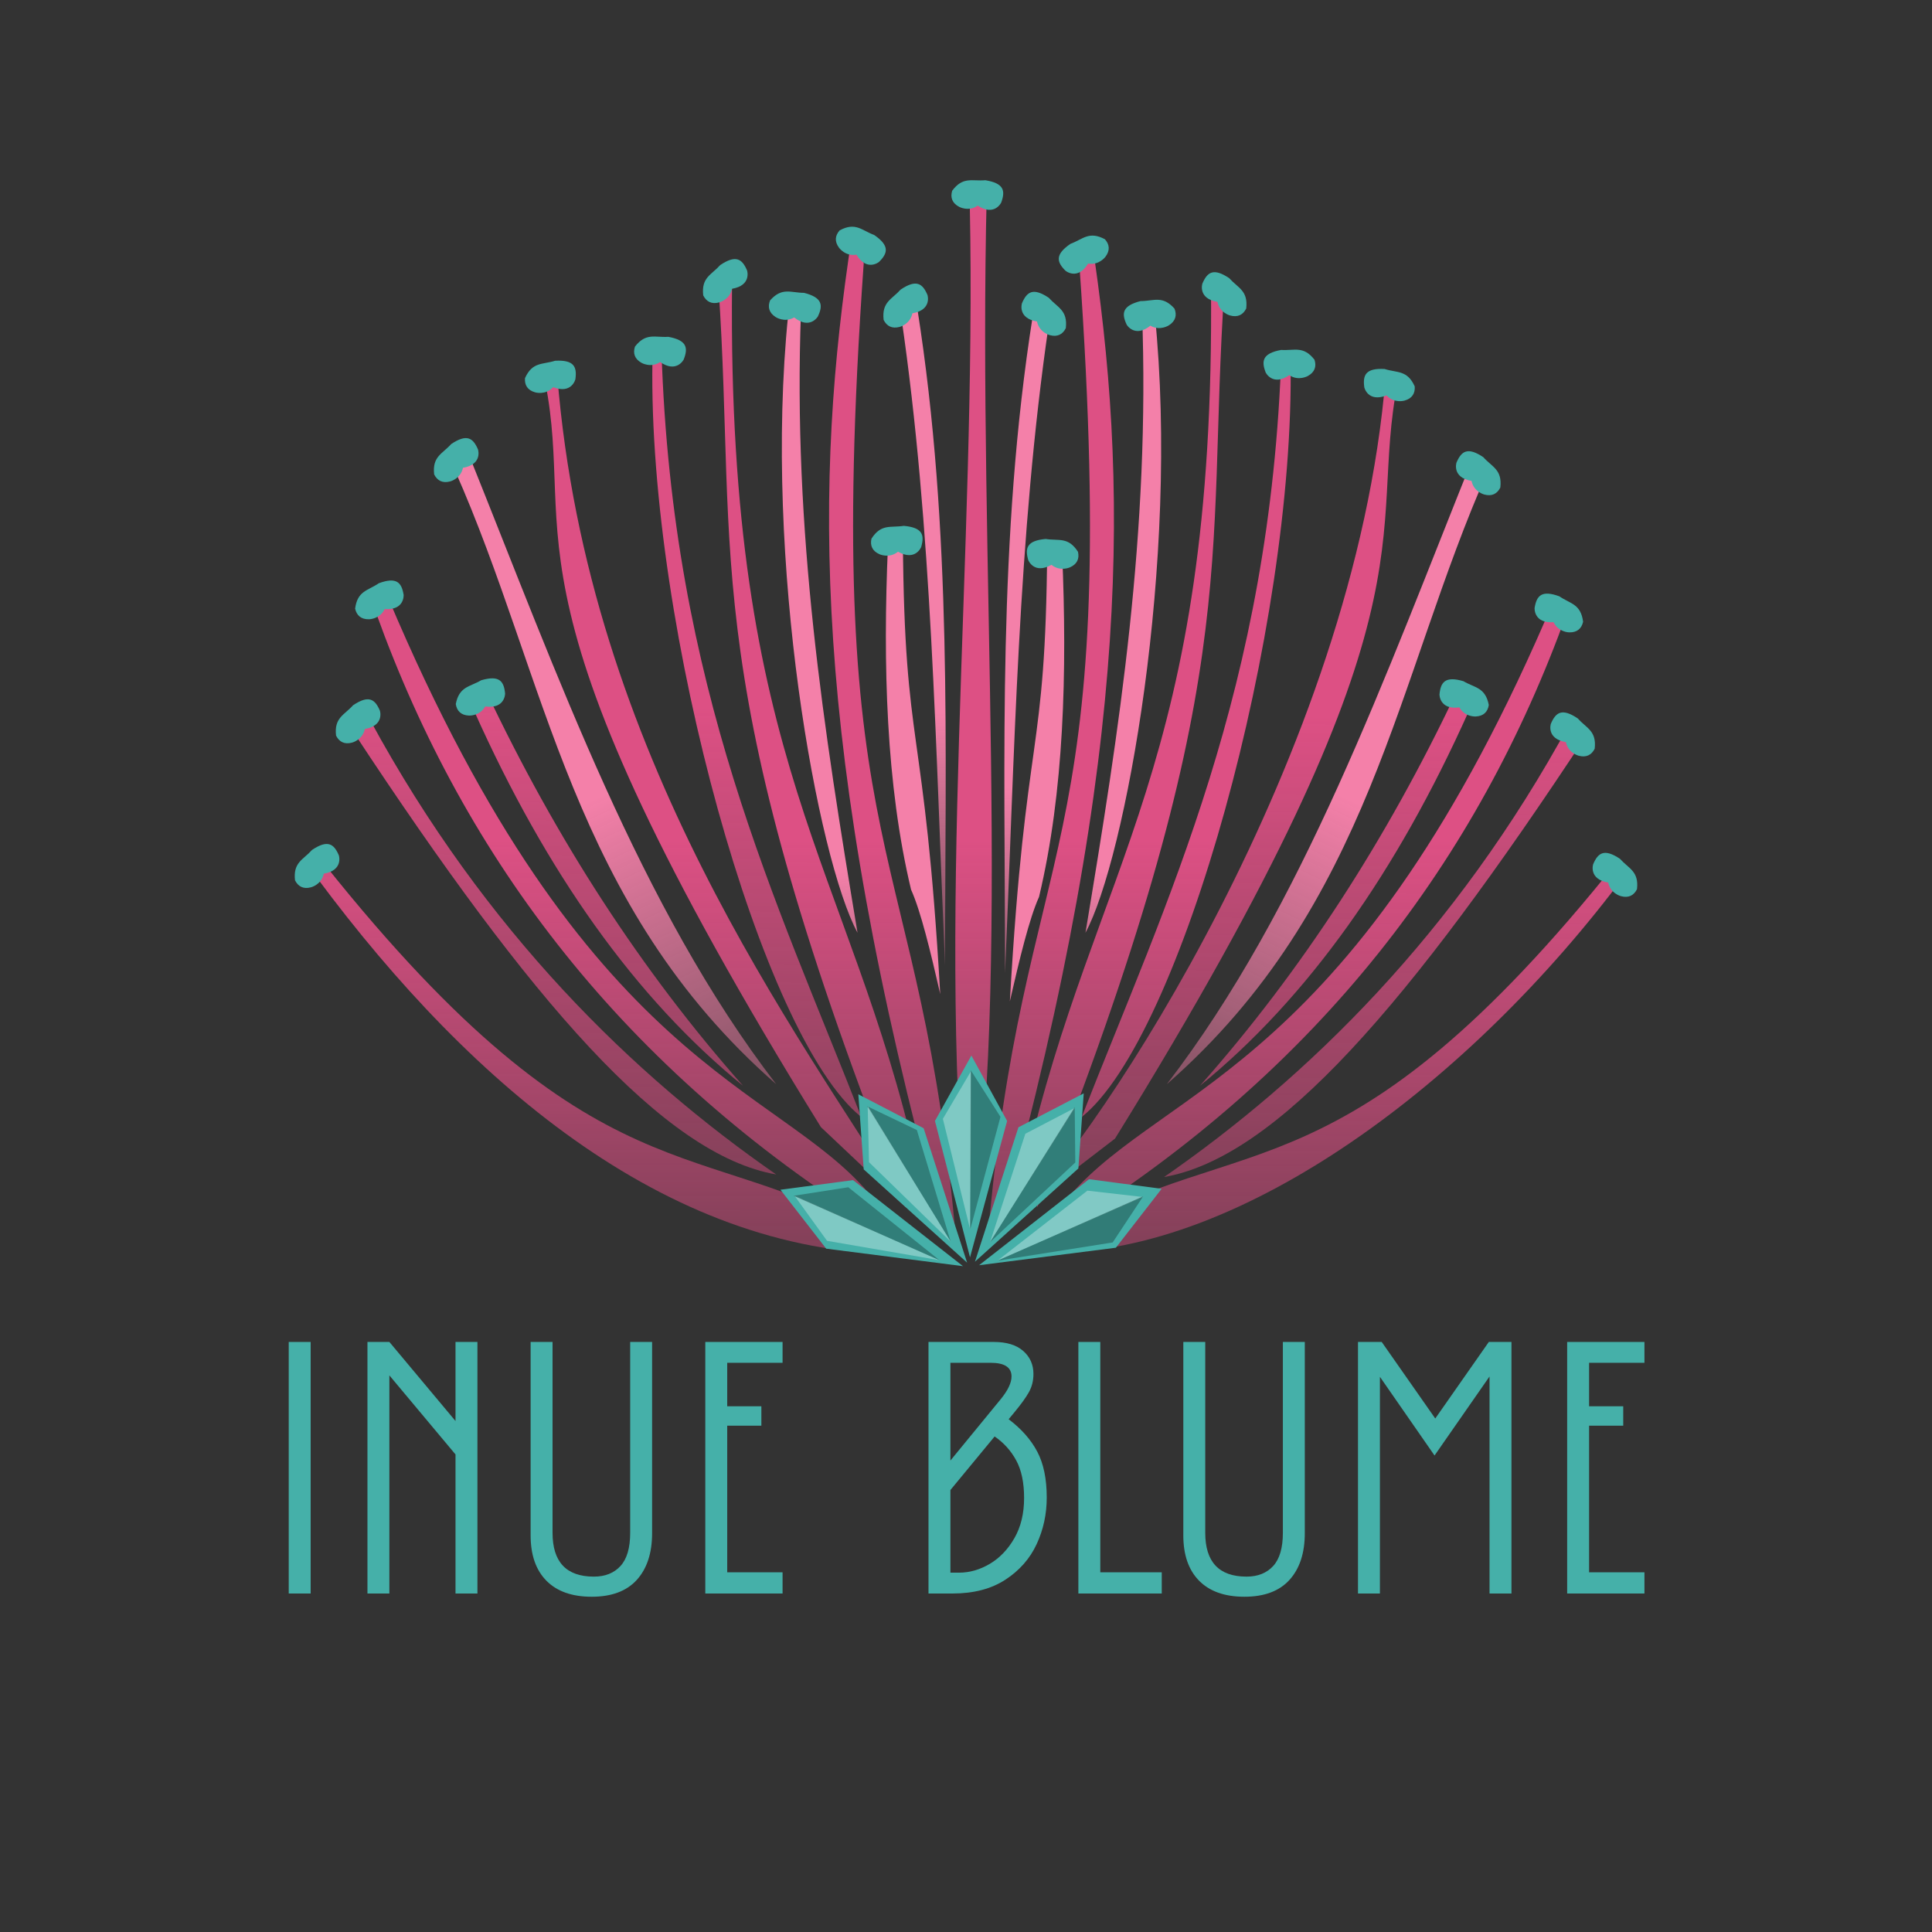 <?xml version="1.0" encoding="UTF-8" standalone="no"?>
<!DOCTYPE svg PUBLIC "-//W3C//DTD SVG 1.1//EN" "http://www.w3.org/Graphics/SVG/1.1/DTD/svg11.dtd">
<!-- Created with Vectornator (http://vectornator.io/) -->
<svg height="100%" stroke-miterlimit="10" style="fill-rule:nonzero;clip-rule:evenodd;stroke-linecap:round;stroke-linejoin:round;" version="1.1" viewBox="0 0 595.35 595.35" width="100%" xml:space="preserve" xmlns="http://www.w3.org/2000/svg" xmlns:vectornator="http://vectornator.io" xmlns:xlink="http://www.w3.org/1999/xlink">
<rect x="0" y="0" width="595.35" height="595.35" fill="#333333" stroke="none"/>
<defs>
<path d="M-0.041 298.834C-0.041 134.513 133.532 1.304 298.302 1.304C463.072 1.304 596.645 134.513 596.645 298.834C596.645 463.155 463.072 596.363 298.302 596.363C133.532 596.363-0.041 463.155-0.041 298.834Z" id="Fill"/>
<linearGradient gradientTransform="matrix(-2.835 0 0 2.835 600.923 -12.236)" gradientUnits="userSpaceOnUse" id="LinearGradient" x1="109.237" x2="104.824" y1="109.2" y2="137.889">
<stop offset="0" stop-color="#f480a9"/>
<stop offset="1" stop-color="#f480a9" stop-opacity="0"/>
</linearGradient>
<linearGradient gradientTransform="matrix(2.835 0 0 2.835 -1.79152e-07 -9.989)" gradientUnits="userSpaceOnUse" id="LinearGradient_2" x1="99.086" x2="98.992" y1="94.856" y2="178.693">
<stop offset="0" stop-color="#dd5084"/>
<stop offset="1" stop-color="#dd5084" stop-opacity="0"/>
</linearGradient>
<linearGradient gradientTransform="matrix(2.835 0 0 2.835 -1.79152e-07 -9.989)" gradientUnits="userSpaceOnUse" id="LinearGradient_3" x1="99.086" x2="98.992" y1="94.856" y2="178.693">
<stop offset="0" stop-color="#dd5084"/>
<stop offset="1" stop-color="#dd5084" stop-opacity="0"/>
</linearGradient>
<linearGradient gradientTransform="matrix(2.835 0 0 2.835 -1.79152e-07 -9.989)" gradientUnits="userSpaceOnUse" id="LinearGradient_4" x1="99.086" x2="98.992" y1="94.856" y2="178.693">
<stop offset="0" stop-color="#dd5084"/>
<stop offset="1" stop-color="#dd5084" stop-opacity="0"/>
</linearGradient>
<linearGradient gradientTransform="matrix(2.835 0 0 2.835 -1.79152e-07 -9.989)" gradientUnits="userSpaceOnUse" id="LinearGradient_5" x1="99.086" x2="98.992" y1="94.856" y2="178.693">
<stop offset="0" stop-color="#dd5084"/>
<stop offset="1" stop-color="#dd5084" stop-opacity="0"/>
</linearGradient>
<linearGradient gradientTransform="matrix(2.835 0 0 2.835 -1.79152e-07 -9.989)" gradientUnits="userSpaceOnUse" id="LinearGradient_6" x1="99.086" x2="98.992" y1="94.856" y2="178.693">
<stop offset="0" stop-color="#dd5084"/>
<stop offset="1" stop-color="#dd5084" stop-opacity="0"/>
</linearGradient>
<linearGradient gradientTransform="matrix(2.835 0 0 2.835 -1.79152e-07 -9.989)" gradientUnits="userSpaceOnUse" id="LinearGradient_7" x1="43.033" x2="70.115" y1="100.593" y2="157.527">
<stop offset="0" stop-color="#f480a9"/>
<stop offset="1" stop-color="#f480a9" stop-opacity="0"/>
</linearGradient>
<linearGradient gradientTransform="matrix(2.835 0 0 2.835 -1.79152e-07 -9.989)" gradientUnits="userSpaceOnUse" id="LinearGradient_8" x1="99.748" x2="98.463" y1="80.732" y2="178.693">
<stop offset="0" stop-color="#dd5084"/>
<stop offset="1" stop-color="#dd5084" stop-opacity="0"/>
</linearGradient>
<linearGradient gradientTransform="matrix(2.835 0 0 2.835 -1.79152e-07 -9.989)" gradientUnits="userSpaceOnUse" id="LinearGradient_9" x1="99.086" x2="98.992" y1="94.856" y2="178.693">
<stop offset="0" stop-color="#dd5084"/>
<stop offset="1" stop-color="#dd5084" stop-opacity="0"/>
</linearGradient>
<linearGradient gradientTransform="matrix(2.835 0 0 2.835 -1.79152e-07 -9.989)" gradientUnits="userSpaceOnUse" id="LinearGradient_10" x1="99.748" x2="98.463" y1="80.732" y2="178.693">
<stop offset="0" stop-color="#dd5084"/>
<stop offset="1" stop-color="#dd5084" stop-opacity="0"/>
</linearGradient>
<linearGradient gradientTransform="matrix(2.835 0 0 2.835 -1.79152e-07 -9.989)" gradientUnits="userSpaceOnUse" id="LinearGradient_11" x1="99.748" x2="98.463" y1="80.732" y2="178.693">
<stop offset="0" stop-color="#dd5084"/>
<stop offset="1" stop-color="#dd5084" stop-opacity="0"/>
</linearGradient>
<linearGradient gradientTransform="matrix(2.835 0 0 2.835 -1.79152e-07 -9.989)" gradientUnits="userSpaceOnUse" id="LinearGradient_12" x1="99.086" x2="98.992" y1="94.856" y2="178.693">
<stop offset="0" stop-color="#dd5084"/>
<stop offset="1" stop-color="#dd5084" stop-opacity="0"/>
</linearGradient>
<linearGradient gradientTransform="matrix(2.835 0 0 2.835 -1.79152e-07 -9.989)" gradientUnits="userSpaceOnUse" id="LinearGradient_13" x1="99.086" x2="98.992" y1="94.856" y2="178.693">
<stop offset="0" stop-color="#dd5084"/>
<stop offset="1" stop-color="#dd5084" stop-opacity="0"/>
</linearGradient>
<linearGradient gradientTransform="matrix(2.835 0 0 2.835 -1.79152e-07 -9.989)" gradientUnits="userSpaceOnUse" id="LinearGradient_14" x1="99.748" x2="98.463" y1="80.732" y2="178.693">
<stop offset="0" stop-color="#dd5084"/>
<stop offset="1" stop-color="#dd5084" stop-opacity="0"/>
</linearGradient>
<linearGradient gradientTransform="matrix(2.835 0 0 2.835 -1.79152e-07 -9.989)" gradientUnits="userSpaceOnUse" id="LinearGradient_15" x1="99.086" x2="98.992" y1="94.856" y2="178.693">
<stop offset="0" stop-color="#dd5084"/>
<stop offset="1" stop-color="#dd5084" stop-opacity="0"/>
</linearGradient>
<linearGradient gradientTransform="matrix(2.835 0 0 2.835 -1.79152e-07 -9.989)" gradientUnits="userSpaceOnUse" id="LinearGradient_16" x1="99.748" x2="98.463" y1="80.732" y2="178.693">
<stop offset="0" stop-color="#dd5084"/>
<stop offset="1" stop-color="#dd5084" stop-opacity="0"/>
</linearGradient>
<linearGradient gradientTransform="matrix(2.835 0 0 2.835 -1.79152e-07 -9.989)" gradientUnits="userSpaceOnUse" id="LinearGradient_17" x1="99.086" x2="98.992" y1="94.856" y2="178.693">
<stop offset="0" stop-color="#dd5084"/>
<stop offset="1" stop-color="#dd5084" stop-opacity="0"/>
</linearGradient>
<linearGradient gradientTransform="matrix(2.835 0 0 2.835 -1.79152e-07 -9.989)" gradientUnits="userSpaceOnUse" id="LinearGradient_18" x1="99.086" x2="98.992" y1="94.856" y2="178.693">
<stop offset="0" stop-color="#dd5084"/>
<stop offset="1" stop-color="#dd5084" stop-opacity="0"/>
</linearGradient>
<linearGradient gradientTransform="matrix(2.835 0 0 2.835 -1.79152e-07 -9.989)" gradientUnits="userSpaceOnUse" id="LinearGradient_19" x1="120.051" x2="114.313" y1="98.386" y2="134.137">
<stop offset="0" stop-color="#f480a9"/>
<stop offset="1" stop-color="#f480a9" stop-opacity="0"/>
</linearGradient>
<linearGradient gradientTransform="matrix(2.835 0 0 2.835 -1.79152e-07 -9.989)" gradientUnits="userSpaceOnUse" id="LinearGradient_20" x1="93.79" x2="94.672" y1="81.173" y2="121.999">
<stop offset="0" stop-color="#f480a9"/>
<stop offset="1" stop-color="#f480a9" stop-opacity="0"/>
</linearGradient>
<linearGradient gradientTransform="matrix(2.835 0 0 2.835 -1.79152e-07 -9.989)" gradientUnits="userSpaceOnUse" id="LinearGradient_21" x1="108.014" x2="107.184" y1="89.066" y2="133.882">
<stop offset="0" stop-color="#f480a9"/>
<stop offset="1" stop-color="#f480a9" stop-opacity="0"/>
</linearGradient>
<linearGradient gradientTransform="matrix(2.835 0 0 2.835 -1.79152e-07 -9.989)" gradientUnits="userSpaceOnUse" id="LinearGradient_22" x1="109.237" x2="104.824" y1="109.2" y2="137.889">
<stop offset="0" stop-color="#f480a9"/>
<stop offset="1" stop-color="#f480a9" stop-opacity="0"/>
</linearGradient>
<linearGradient gradientTransform="matrix(2.835 0 0 2.835 -1.79152e-07 -9.989)" gradientUnits="userSpaceOnUse" id="LinearGradient_23" x1="99.748" x2="98.463" y1="80.732" y2="178.693">
<stop offset="0" stop-color="#dd5084"/>
<stop offset="1" stop-color="#dd5084" stop-opacity="0"/>
</linearGradient>
<linearGradient gradientTransform="matrix(-2.835 0 0 2.835 598.739 -9.988)" gradientUnits="userSpaceOnUse" id="LinearGradient_24" x1="43.033" x2="70.115" y1="100.593" y2="157.527">
<stop offset="0" stop-color="#f480a9"/>
<stop offset="1" stop-color="#f480a9" stop-opacity="0"/>
</linearGradient>
<linearGradient gradientTransform="matrix(-2.835 0 0 2.835 598.738 -9.99)" gradientUnits="userSpaceOnUse" id="LinearGradient_25" x1="120.051" x2="114.313" y1="98.386" y2="134.137">
<stop offset="0" stop-color="#f480a9"/>
<stop offset="1" stop-color="#f480a9" stop-opacity="0"/>
</linearGradient>
</defs>
<clipPath id="ArtboardFrame">
<rect height="595.35" width="595.35" x="0" y="0"/>
</clipPath>
<g clip-path="url(#ArtboardFrame)" id="Fondo" vectornator:layerName="Fondo" visibility="hidden">
<path d="M-15.595-24.844L604.626-24.844C604.971-24.844 605.251-24.564 605.251-24.219L605.251 633.474C605.251 633.819 604.971 634.099 604.626 634.099L-15.595 634.099C-15.94 634.099-16.22 633.819-16.22 633.474L-16.22-24.219C-16.22-24.564-15.94-24.844-15.595-24.844Z" fill="#000000" fill-rule="nonzero" opacity="0.991" stroke="#000000" stroke-linecap="butt" stroke-linejoin="miter" stroke-width="1.984"/>
</g>
<g clip-path="url(#ArtboardFrame)" id="Capa-2" vectornator:layerName="Capa 2" visibility="hidden">
<g opacity="0.3">
<use fill="#76dad4" fill-rule="nonzero" opacity="1" stroke="none" xlink:href="#Fill"/>
<clipPath clip-rule="nonzero" id="ClipPath">
<use xlink:href="#Fill"/>
</clipPath>
<g clip-path="url(#ClipPath)">
<path d="M-110.395 464.25C-110.395 463.367-109.677 462.65-108.791 462.65C-107.905 462.65-107.187 463.367-107.187 464.25C-107.187 465.133-107.905 465.849-108.791 465.849C-109.677 465.849-110.395 465.133-110.395 464.25Z" fill="#76dad4" fill-rule="nonzero" opacity="1" stroke="none"/>
<path d="M345.139 239.05C345.139 238.52 345.282 238.09 345.459 238.09C345.637 238.09 345.78 238.52 345.78 239.05C345.78 239.58 345.637 240.009 345.459 240.009C345.282 240.009 345.139 239.58 345.139 239.05Z" fill="#76dad4" fill-rule="nonzero" opacity="1" stroke="none"/>
</g>
</g>
</g>
<g id="Capa-1" vectornator:layerName="Capa 1">
<g opacity="1">
<path d="M273.623 168.217C272.044 204.722 273.033 241.898 280.742 274.128C283.741 280.783 286.739 293.209 289.738 306.345C284.83 220.74 278.727 232.817 278.227 166.572L273.623 168.217Z" fill="url(#LinearGradient)" fill-rule="nonzero" opacity="1" stroke="none" vectornator:layerName="path"/>
<path d="M304.066 59.689C304.038 62.867 298.782 60.231 298.847 63.409C301.025 169.723 287.874 286.887 298.718 386.656C312.228 301.907 301.221 174.653 304.066 59.689Z" fill="url(#LinearGradient_2)" fill-rule="nonzero" opacity="1" stroke="none" vectornator:layerName="path"/>
<path d="M262.44 73.177C251.111 147.235 249.437 229.23 289.881 376.889L294.811 384.54C284.015 255.96 252.777 269.405 266.161 81.084L262.44 73.177Z" fill="url(#LinearGradient_3)" fill-rule="nonzero" opacity="1" stroke="none" vectornator:layerName="path"/>
<path d="M221.439 88.811C227.192 173.73 214.617 209.476 279.049 371.955L282.667 358.8C261.56 266.244 224.092 235.905 225.575 87.685L221.439 88.811Z" fill="url(#LinearGradient_4)" fill-rule="nonzero" opacity="1" stroke="none" vectornator:layerName="path"/>
<path d="M168.024 117.827C177.748 167.067 150.732 182.063 252.967 347.328L279.049 371.955C245.651 317.907 181.161 232.91 171.745 115.967L168.024 117.827Z" fill="url(#LinearGradient_5)" fill-rule="nonzero" opacity="1" stroke="none" vectornator:layerName="path"/>
<path d="M115.932 188.988C143.301 265.02 192.154 329.524 270.346 378.285C279.007 386.742 285.825 387.047 267.742 367.727C239.185 334.1 180.797 329.235 119.653 184.337L115.932 188.988Z" fill="url(#LinearGradient_6)" fill-rule="nonzero" opacity="1" stroke="none" vectornator:layerName="path"/>
<path d="M140.118 144.803C168.662 209.058 176.025 278.778 239.185 334.1C197.262 279.591 171.967 208.455 144.304 139.687L140.118 144.803Z" fill="url(#LinearGradient_7)" fill-rule="nonzero" opacity="1" stroke="none" vectornator:layerName="path"/>
<path d="M146.164 219.219C168.282 268.624 195.672 307.484 228.952 334.565C197.557 299.14 171.358 258.519 149.885 213.173L146.164 219.219Z" fill="url(#LinearGradient_8)" fill-rule="nonzero" opacity="1" stroke="none" vectornator:layerName="path"/>
<path d="M97.793 270.66C146.017 335.514 207.765 387.472 280.09 386.47L270.346 380.889C216.095 348.931 184.471 372.181 100.119 266.474L97.793 270.66Z" fill="url(#LinearGradient_9)" fill-rule="nonzero" opacity="1" stroke="none" vectornator:layerName="path"/>
<path d="M108.956 225.638C163.863 309.127 204.664 355.892 239.185 361.913C195.397 331.571 149.525 287.239 114.072 221.917L108.956 225.638Z" fill="url(#LinearGradient_10)" fill-rule="nonzero" opacity="1" stroke="none" vectornator:layerName="path"/>
<path d="M201.046 111.316C199.682 193.598 234.743 319.783 265.4 344.196C239.338 277.572 207.129 212.042 203.837 108.06L201.046 111.316Z" fill="url(#LinearGradient_11)" fill-rule="nonzero" opacity="1" stroke="none" vectornator:layerName="path"/>
<path d="M336.298 73.177C347.626 147.235 349.301 229.23 308.857 376.889L304.252 383.075C315.048 254.495 345.961 269.405 332.577 81.084L336.298 73.177Z" fill="url(#LinearGradient_12)" fill-rule="nonzero" opacity="1" stroke="none" vectornator:layerName="path"/>
<path d="M377.299 88.811C371.545 173.73 384.121 209.476 319.689 371.955L316.071 358.8C337.178 266.244 374.645 235.905 373.163 87.685L377.299 88.811Z" fill="url(#LinearGradient_13)" fill-rule="nonzero" opacity="1" stroke="none" vectornator:layerName="path"/>
<path d="M430.714 117.827C420.99 167.067 445.834 185.594 343.598 350.858L314.865 372.92C337.247 351.274 417.571 232.929 426.993 115.967L430.714 117.827Z" fill="url(#LinearGradient_14)" fill-rule="nonzero" opacity="1" stroke="none" vectornator:layerName="path"/>
<path d="M482.805 188.988C455.437 265.02 406.583 329.524 328.391 378.285C319.369 381.821 309.992 385.954 329.694 368.378C359.553 334.1 417.94 329.235 479.085 184.337L482.805 188.988Z" fill="url(#LinearGradient_15)" fill-rule="nonzero" opacity="1" stroke="none" vectornator:layerName="path"/>
<path d="M452.574 219.219C430.456 268.624 403.065 307.484 369.785 334.565C401.181 299.14 427.379 258.519 448.853 213.173L452.574 219.219Z" fill="url(#LinearGradient_16)" fill-rule="nonzero" opacity="1" stroke="none" vectornator:layerName="path"/>
<path d="M500.944 269.358C452.721 334.211 382.508 385.844 324.67 385.982L328.391 379.587C382.643 347.629 414.267 370.878 498.619 265.172L500.944 269.358Z" fill="url(#LinearGradient_17)" fill-rule="nonzero" opacity="1" stroke="none" vectornator:layerName="path"/>
<path d="M397.692 111.316C399.055 193.598 363.995 319.783 333.338 344.196C359.399 277.572 391.609 212.042 394.901 108.06L397.692 111.316Z" fill="url(#LinearGradient_18)" fill-rule="nonzero" opacity="1" stroke="none" vectornator:layerName="path"/>
<path d="M355.865 97.013C363.58 173.171 346.718 264.79 334.488 287.433C344.942 224.59 354.442 164.061 351.919 96.027L355.865 97.013Z" fill="url(#LinearGradient_19)" fill-rule="nonzero" opacity="1" stroke="none" vectornator:layerName="path"/>
<path d="M277.734 97.671C287.278 163.061 288.284 230.586 291.218 297.629C291.226 230.539 293.519 163.801 282.667 95.04L277.734 97.671Z" fill="url(#LinearGradient_20)" fill-rule="nonzero" opacity="1" stroke="none" vectornator:layerName="path"/>
<path d="M323.189 99.92C313.645 165.31 312.639 232.835 309.705 299.877C309.695 232.788 307.403 166.05 318.256 97.289L323.189 99.92Z" fill="url(#LinearGradient_21)" fill-rule="nonzero" opacity="1" stroke="none" vectornator:layerName="path"/>
<path d="M327.3 170.464C328.879 206.97 327.89 244.146 320.181 276.376C317.182 283.031 314.184 295.456 311.185 308.593C316.093 222.988 322.196 235.065 322.696 168.82L327.3 170.464Z" fill="url(#LinearGradient_22)" fill-rule="nonzero" opacity="1" stroke="none" vectornator:layerName="path"/>
<path d="M488.945 226.429C434.037 309.918 393.236 356.682 358.716 362.704C402.503 332.362 448.376 288.029 483.829 222.708L488.945 226.429Z" fill="url(#LinearGradient_23)" fill-rule="nonzero" opacity="1" stroke="none" vectornator:layerName="path"/>
<path d="M458.621 144.804C430.077 209.059 422.714 278.779 359.555 334.101C401.477 279.592 426.772 208.456 454.436 139.688L458.621 144.804Z" fill="url(#LinearGradient_24)" fill-rule="nonzero" opacity="1" stroke="none" vectornator:layerName="path"/>
<g opacity="1" vectornator:layerName="g">
<path d="M299.334 325.27L288.109 345.42L298.91 387.451L310.347 345.42L299.334 325.27Z" fill="#45b0a9" fill-rule="nonzero" opacity="1" stroke="none" vectornator:layerName="path"/>
<path d="M264.499 337.214L266.154 360.343L298.019 389.087L284.62 347.667L264.499 337.214Z" fill="#45b0a9" fill-rule="nonzero" opacity="1" stroke="none" vectornator:layerName="path"/>
<path d="M240.49 366.618L254.592 384.777L296.748 390.17L262.872 363.663L240.49 366.618Z" fill="#45b0a9" fill-rule="nonzero" opacity="1" stroke="none" vectornator:layerName="path"/>
<path d="M333.953 336.924L332.298 360.054L300.433 388.797L313.832 347.377L333.953 336.924Z" fill="#45b0a9" fill-rule="nonzero" opacity="1" stroke="none" vectornator:layerName="path"/>
<path d="M357.962 366.329L343.86 384.487L301.704 389.88L335.58 363.374L357.962 366.329Z" fill="#45b0a9" fill-rule="nonzero" opacity="1" stroke="none" vectornator:layerName="path"/>
</g>
<path d="M242.873 97.013C235.158 173.17 252.02 264.789 264.25 287.433C253.796 224.589 244.296 164.061 246.819 96.026L242.873 97.013Z" fill="url(#LinearGradient_25)" fill-rule="nonzero" opacity="1" stroke="none" vectornator:layerName="path"/>
<path d="M96.151 261.912C93.403 264.976 90.284 265.731 90.907 271.261C91.862 273.183 93.495 274.062 95.849 273.419C95.849 273.419 99.079 272.616 99.782 269.224C105.897 268.184 104.421 263.59 104.421 263.59C102.911 260.027 100.984 258.665 96.151 261.912Z" fill="#45b0a9" fill-rule="nonzero" opacity="1" stroke="none" vectornator:layerName="path"/>
<path d="M108.8 217.328C106.052 220.391 102.933 221.146 103.556 226.677C104.511 228.598 106.144 229.478 108.498 228.834C108.498 228.834 111.728 228.031 112.431 224.639C118.546 223.599 117.07 219.006 117.07 219.006C115.56 215.443 113.633 214.08 108.8 217.328Z" fill="#45b0a9" fill-rule="nonzero" opacity="1" stroke="none" vectornator:layerName="path"/>
<path d="M116.747 179.721C113.349 182.044 110.14 182.036 109.432 187.557C109.903 189.65 111.28 190.892 113.72 190.826C113.72 190.826 117.049 190.813 118.537 187.685C124.723 188.128 124.381 183.315 124.381 183.315C123.761 179.496 122.212 177.714 116.747 179.721Z" fill="#45b0a9" fill-rule="nonzero" opacity="1" stroke="none" vectornator:layerName="path"/>
<path d="M148.271 209.625C144.725 211.715 141.523 211.493 140.447 216.953C140.777 219.073 142.067 220.404 144.506 220.503C144.506 220.503 147.828 220.713 149.523 217.692C155.666 218.548 155.647 213.723 155.647 213.723C155.284 209.871 153.858 207.99 148.271 209.625Z" fill="#45b0a9" fill-rule="nonzero" opacity="1" stroke="none" vectornator:layerName="path"/>
<path d="M139.032 136.842C136.284 139.905 133.164 140.66 133.788 146.191C134.743 148.112 136.375 148.992 138.73 148.348C138.73 148.348 141.96 147.545 142.663 144.153C148.777 143.113 147.302 138.52 147.302 138.52C145.792 134.957 143.864 133.594 139.032 136.842Z" fill="#45b0a9" fill-rule="nonzero" opacity="1" stroke="none" vectornator:layerName="path"/>
<path d="M171.06 111.168C167.132 112.397 164.065 111.453 161.776 116.526C161.615 118.665 162.569 120.255 164.922 120.905C164.922 120.905 168.109 121.865 170.446 119.308C176.234 121.538 177.312 116.835 177.312 116.835C177.834 113.001 176.873 110.845 171.06 111.168Z" fill="#45b0a9" fill-rule="nonzero" opacity="1" stroke="none" vectornator:layerName="path"/>
<path d="M205.948 103.794C201.841 104.063 199.083 102.421 195.662 106.811C195.001 108.853 195.554 110.623 197.687 111.809C197.687 111.809 200.558 113.493 203.432 111.56C208.53 115.092 210.687 110.776 210.687 110.776C212.099 107.173 211.673 104.851 205.948 103.794Z" fill="#45b0a9" fill-rule="nonzero" opacity="1" stroke="none" vectornator:layerName="path"/>
<path d="M221.944 81.676C219.196 84.74 216.076 85.495 216.7 91.025C217.655 92.946 219.288 93.826 221.642 93.183C221.642 93.183 224.872 92.379 225.575 88.987C231.69 87.948 230.214 83.354 230.214 83.354C228.704 79.791 226.777 78.429 221.944 81.676Z" fill="#45b0a9" fill-rule="nonzero" opacity="1" stroke="none" vectornator:layerName="path"/>
<path d="M278.503 162.041C274.438 162.688 271.54 161.309 268.54 165.997C268.071 168.09 268.785 169.802 271.018 170.786C271.018 170.786 274.033 172.197 276.716 170.006C282.119 173.051 283.867 168.554 283.867 168.554C284.94 164.836 284.301 162.564 278.503 162.041Z" fill="#45b0a9" fill-rule="nonzero" opacity="1" stroke="none" vectornator:layerName="path"/>
<path d="M269.377 72.411C265.516 70.984 263.665 68.362 258.753 70.979C257.319 72.575 257.102 74.416 258.568 76.368C258.568 76.368 260.504 79.076 263.917 78.479C267.136 83.781 270.863 80.717 270.863 80.717C273.619 78.001 274.176 75.707 269.377 72.411Z" fill="#45b0a9" fill-rule="nonzero" opacity="1" stroke="none" vectornator:layerName="path"/>
<path d="M277.536 89.229C274.787 92.293 271.668 93.047 272.292 98.578C273.247 100.499 274.879 101.379 277.233 100.736C277.233 100.736 280.464 99.932 281.167 96.54C287.281 95.501 285.806 90.907 285.806 90.907C284.296 87.344 282.368 85.982 277.536 89.229Z" fill="#45b0a9" fill-rule="nonzero" opacity="1" stroke="none" vectornator:layerName="path"/>
<path d="M303.638 55.538C299.538 55.893 296.746 54.31 293.418 58.771C292.801 60.826 293.39 62.584 295.547 63.725C295.547 63.725 298.454 65.349 301.286 63.355C306.458 66.778 308.523 62.418 308.523 62.418C309.859 58.786 309.385 56.474 303.638 55.538Z" fill="#45b0a9" fill-rule="nonzero" opacity="1" stroke="none" vectornator:layerName="path"/>
<path d="M499.199 264.65C501.947 267.714 505.066 268.469 504.443 274C503.488 275.921 501.855 276.8 499.501 276.157C499.501 276.157 496.271 275.354 495.568 271.962C489.453 270.922 490.929 266.329 490.929 266.329C492.439 262.766 494.366 261.403 499.199 264.65Z" fill="#45b0a9" fill-rule="nonzero" opacity="1" stroke="none" vectornator:layerName="path"/>
<path d="M486.166 221.368C488.914 224.432 492.034 225.187 491.41 230.718C490.455 232.639 488.822 233.518 486.468 232.875C486.468 232.875 483.238 232.072 482.535 228.68C476.42 227.64 477.896 223.046 477.896 223.046C479.406 219.483 481.333 218.121 486.166 221.368Z" fill="#45b0a9" fill-rule="nonzero" opacity="1" stroke="none" vectornator:layerName="path"/>
<path d="M480.523 183.761C483.921 186.085 487.13 186.077 487.838 191.597C487.367 193.69 485.99 194.932 483.55 194.867C483.55 194.867 480.222 194.855 478.733 191.726C472.547 192.169 472.889 187.356 472.889 187.356C473.509 183.536 475.058 181.755 480.523 183.761Z" fill="#45b0a9" fill-rule="nonzero" opacity="1" stroke="none" vectornator:layerName="path"/>
<path d="M457.086 140.882C459.835 143.946 462.954 144.701 462.33 150.231C461.375 152.153 459.743 153.032 457.389 152.389C457.389 152.389 454.158 151.586 453.455 148.194C447.341 147.154 448.816 142.56 448.816 142.56C450.326 138.997 452.254 137.635 457.086 140.882Z" fill="#45b0a9" fill-rule="nonzero" opacity="1" stroke="none" vectornator:layerName="path"/>
<path d="M426.666 113.708C430.594 114.938 433.661 113.993 435.95 119.066C436.111 121.206 435.157 122.795 432.804 123.445C432.804 123.445 429.617 124.405 427.28 121.848C421.492 124.078 420.414 119.375 420.414 119.375C419.892 115.541 420.853 113.385 426.666 113.708Z" fill="#45b0a9" fill-rule="nonzero" opacity="1" stroke="none" vectornator:layerName="path"/>
<path d="M394.778 107.835C398.885 108.103 401.643 106.462 405.064 110.852C405.725 112.893 405.173 114.663 403.04 115.85C403.04 115.85 400.169 117.534 397.295 115.6C392.196 119.132 390.039 114.816 390.039 114.816C388.627 111.214 389.053 108.892 394.778 107.835Z" fill="#45b0a9" fill-rule="nonzero" opacity="1" stroke="none" vectornator:layerName="path"/>
<path d="M378.782 85.716C381.531 88.78 384.65 89.535 384.026 95.066C383.071 96.987 381.439 97.866 379.085 97.223C379.085 97.223 375.854 96.42 375.152 93.028C369.037 91.988 370.513 87.394 370.513 87.394C372.022 83.832 373.95 82.469 378.782 85.716Z" fill="#45b0a9" fill-rule="nonzero" opacity="1" stroke="none" vectornator:layerName="path"/>
<path d="M351.455 92.782C355.572 92.773 358.213 90.95 361.922 95.099C362.719 97.091 362.287 98.895 360.239 100.222C360.239 100.222 357.488 102.096 354.49 100.361C349.641 104.228 347.198 100.067 347.198 100.067C345.547 96.568 345.815 94.223 351.455 92.782Z" fill="#45b0a9" fill-rule="nonzero" opacity="1" stroke="none" vectornator:layerName="path"/>
<path d="M322.223 166.081C326.288 166.729 329.186 165.35 332.186 170.037C332.656 172.131 331.942 173.842 329.708 174.826C329.708 174.826 326.694 176.238 324.011 174.047C318.607 177.092 316.859 172.595 316.859 172.595C315.786 168.877 316.425 166.604 322.223 166.081Z" fill="#45b0a9" fill-rule="nonzero" opacity="1" stroke="none" vectornator:layerName="path"/>
<path d="M329.849 75.149C333.71 73.722 335.561 71.1 340.473 73.718C341.908 75.313 342.124 77.155 340.659 79.106C340.659 79.106 338.722 81.814 335.31 81.218C332.091 86.519 328.363 83.455 328.363 83.455C325.607 80.74 325.051 78.445 329.849 75.149Z" fill="#45b0a9" fill-rule="nonzero" opacity="1" stroke="none" vectornator:layerName="path"/>
<path d="M323.19 91.769C325.939 94.833 329.058 95.588 328.435 101.118C327.48 103.04 325.847 103.919 323.493 103.276C323.493 103.276 320.263 102.473 319.56 99.081C313.445 98.041 314.921 93.447 314.921 93.447C316.43 89.884 318.358 88.522 323.19 91.769Z" fill="#45b0a9" fill-rule="nonzero" opacity="1" stroke="none" vectornator:layerName="path"/>
<path d="M247.771 90.242C243.655 90.233 241.014 88.409 237.305 92.559C236.508 94.551 236.939 96.354 238.987 97.682C238.987 97.682 241.739 99.556 244.736 97.82C249.585 101.688 252.028 97.527 252.028 97.527C253.68 94.028 253.412 91.682 247.771 90.242Z" fill="#45b0a9" fill-rule="nonzero" opacity="1" stroke="none" vectornator:layerName="path"/>
<path d="M450.956 209.909C454.501 211.999 457.703 211.776 458.779 217.237C458.45 219.357 457.159 220.688 454.72 220.787C454.72 220.787 451.398 220.997 449.704 217.976C443.561 218.832 443.579 214.007 443.579 214.007C443.942 210.155 445.368 208.273 450.956 209.909Z" fill="#45b0a9" fill-rule="nonzero" opacity="1" stroke="none" vectornator:layerName="path"/>
<g fill="#45b0a9" opacity="1" stroke="none">
<path d="M95.73 413.526L95.73 491.043L88.974 491.043L88.974 413.526L95.73 413.526Z"/>
<path d="M147.12 491.043L140.364 491.043L140.364 448.187L119.985 423.825L119.985 491.043L113.229 491.043L113.229 413.526L119.985 413.526L140.364 437.889L140.364 413.526L147.12 413.526L147.12 491.043Z"/>
<path d="M200.947 472.439C200.947 478.566 199.378 483.365 196.24 486.835C193.102 490.304 188.468 492.039 182.34 492.039C176.285 492.039 171.634 490.397 168.385 487.111C165.136 483.826 163.512 479.157 163.512 473.103L163.512 413.526L170.268 413.526L170.268 472.328C170.268 481.335 174.513 485.838 183.005 485.838C186.475 485.838 189.207 484.749 191.2 482.571C193.194 480.393 194.191 476.979 194.191 472.328L194.191 413.526L200.947 413.526L200.947 472.439Z"/>
<path d="M241.15 413.526L241.15 419.949L224.094 419.949L224.094 433.348L234.616 433.348L234.616 439.328L224.094 439.328L224.094 484.509L241.15 484.509L241.15 491.043L217.338 491.043L217.338 413.526L241.15 413.526Z"/>
<path d="M310.815 437.335C314.728 440.288 317.663 443.61 319.62 447.301C321.576 450.993 322.555 455.717 322.555 461.476C322.555 466.57 321.521 471.35 319.454 475.816C317.386 480.283 314.174 483.937 309.818 486.779C305.462 489.621 300.035 491.043 293.537 491.043L286.117 491.043L286.117 413.526L306.274 413.526C310.187 413.526 313.196 414.449 315.3 416.295C317.405 418.14 318.457 420.503 318.457 423.382C318.457 425.449 317.995 427.313 317.072 428.974C316.149 430.635 314.617 432.758 312.476 435.342L310.815 437.335ZM292.873 450.07L308.489 431.023C310.63 428.365 311.701 426.077 311.701 424.157C311.701 421.352 309.56 419.949 305.277 419.949L292.873 419.949L292.873 450.07ZM295.531 484.62C298.779 484.62 301.936 483.715 305 481.907C308.064 480.098 310.593 477.459 312.587 473.989C314.58 470.519 315.577 466.385 315.577 461.586C315.577 456.862 314.765 453.004 313.141 450.014C311.516 447.024 309.301 444.57 306.495 442.65L292.873 459.15L292.873 484.62L295.531 484.62Z"/>
<path d="M357.996 484.509L357.996 491.043L332.301 491.043L332.301 413.526L339.057 413.526L339.057 484.509L357.996 484.509Z"/>
<path d="M402.076 472.439C402.076 478.566 400.507 483.365 397.369 486.835C394.231 490.304 389.598 492.039 383.469 492.039C377.415 492.039 372.763 490.397 369.514 487.111C366.266 483.826 364.641 479.157 364.641 473.103L364.641 413.526L371.397 413.526L371.397 472.328C371.397 481.335 375.643 485.838 384.134 485.838C387.604 485.838 390.336 484.749 392.33 482.571C394.323 480.393 395.32 476.979 395.32 472.328L395.32 413.526L402.076 413.526L402.076 472.439Z"/>
<path d="M465.76 491.043L459.004 491.043L459.004 424.157L442.058 448.519L425.224 424.268L425.224 491.043L418.468 491.043L418.468 413.526L425.777 413.526L442.28 437.113L458.782 413.526L465.76 413.526L465.76 491.043Z"/>
<path d="M506.739 413.526L506.739 419.949L489.683 419.949L489.683 433.348L500.204 433.348L500.204 439.328L489.683 439.328L489.683 484.509L506.739 484.509L506.739 491.043L482.927 491.043L482.927 413.526L506.739 413.526Z"/>
</g>
</g>
</g>
<g id="layer1" vectornator:layerName="layer1">
<g opacity="0.504">
<g opacity="0.976">
<path d="M244.75 368.357L254.856 382.363L289.484 388.331L244.75 368.357Z" fill="#ffffff" fill-opacity="0.634" fill-rule="nonzero" opacity="1" stroke="none"/>
<path d="M244.561 368.483L289.484 388.331L261.407 365.856L244.561 368.483Z" fill="#000000" fill-opacity="0.584" fill-rule="nonzero" opacity="1" stroke="none"/>
</g>
<g opacity="0.976">
<path d="M299.323 329.901L290.546 344.776L298.966 378.892L299.323 329.901Z" fill="#ffffff" fill-opacity="0.634" fill-rule="nonzero" opacity="1" stroke="none"/>
<path d="M299.132 329.779L298.966 378.892L308.295 344.157L299.132 329.779Z" fill="#000000" fill-opacity="0.584" fill-rule="nonzero" opacity="1" stroke="none"/>
</g>
<g opacity="0.976">
<path d="M267.151 340.857L292.961 382.641L282.528 348.223L267.151 340.857Z" fill="#000000" fill-opacity="0.584" fill-rule="nonzero" opacity="1" stroke="none"/>
<path d="M267.379 340.86L267.786 358.127L292.961 382.641L267.379 340.86Z" fill="#ffffff" fill-opacity="0.634" fill-rule="nonzero" opacity="1" stroke="none"/>
</g>
<g opacity="0.976">
<path d="M331.271 341.376L315.96 349.367L305.085 382.782L331.271 341.376Z" fill="#ffffff" fill-opacity="0.634" fill-rule="nonzero" opacity="1" stroke="none"/>
<path d="M331.173 341.171L305.085 382.782L331.356 358.22L331.173 341.171Z" fill="#000000" fill-opacity="0.584" fill-rule="nonzero" opacity="1" stroke="none"/>
</g>
<g opacity="1">
<path d="M352.241 368.862L335.082 366.903L307.355 388.488L352.241 368.862Z" fill="#ffffff" fill-opacity="0.634" fill-rule="nonzero" opacity="1" stroke="none"/>
<path d="M352.276 368.637L307.355 388.488L342.875 382.862L352.276 368.637Z" fill="#000000" fill-opacity="0.584" fill-rule="nonzero" opacity="1" stroke="none"/>
</g>
</g>
</g>
</svg>
